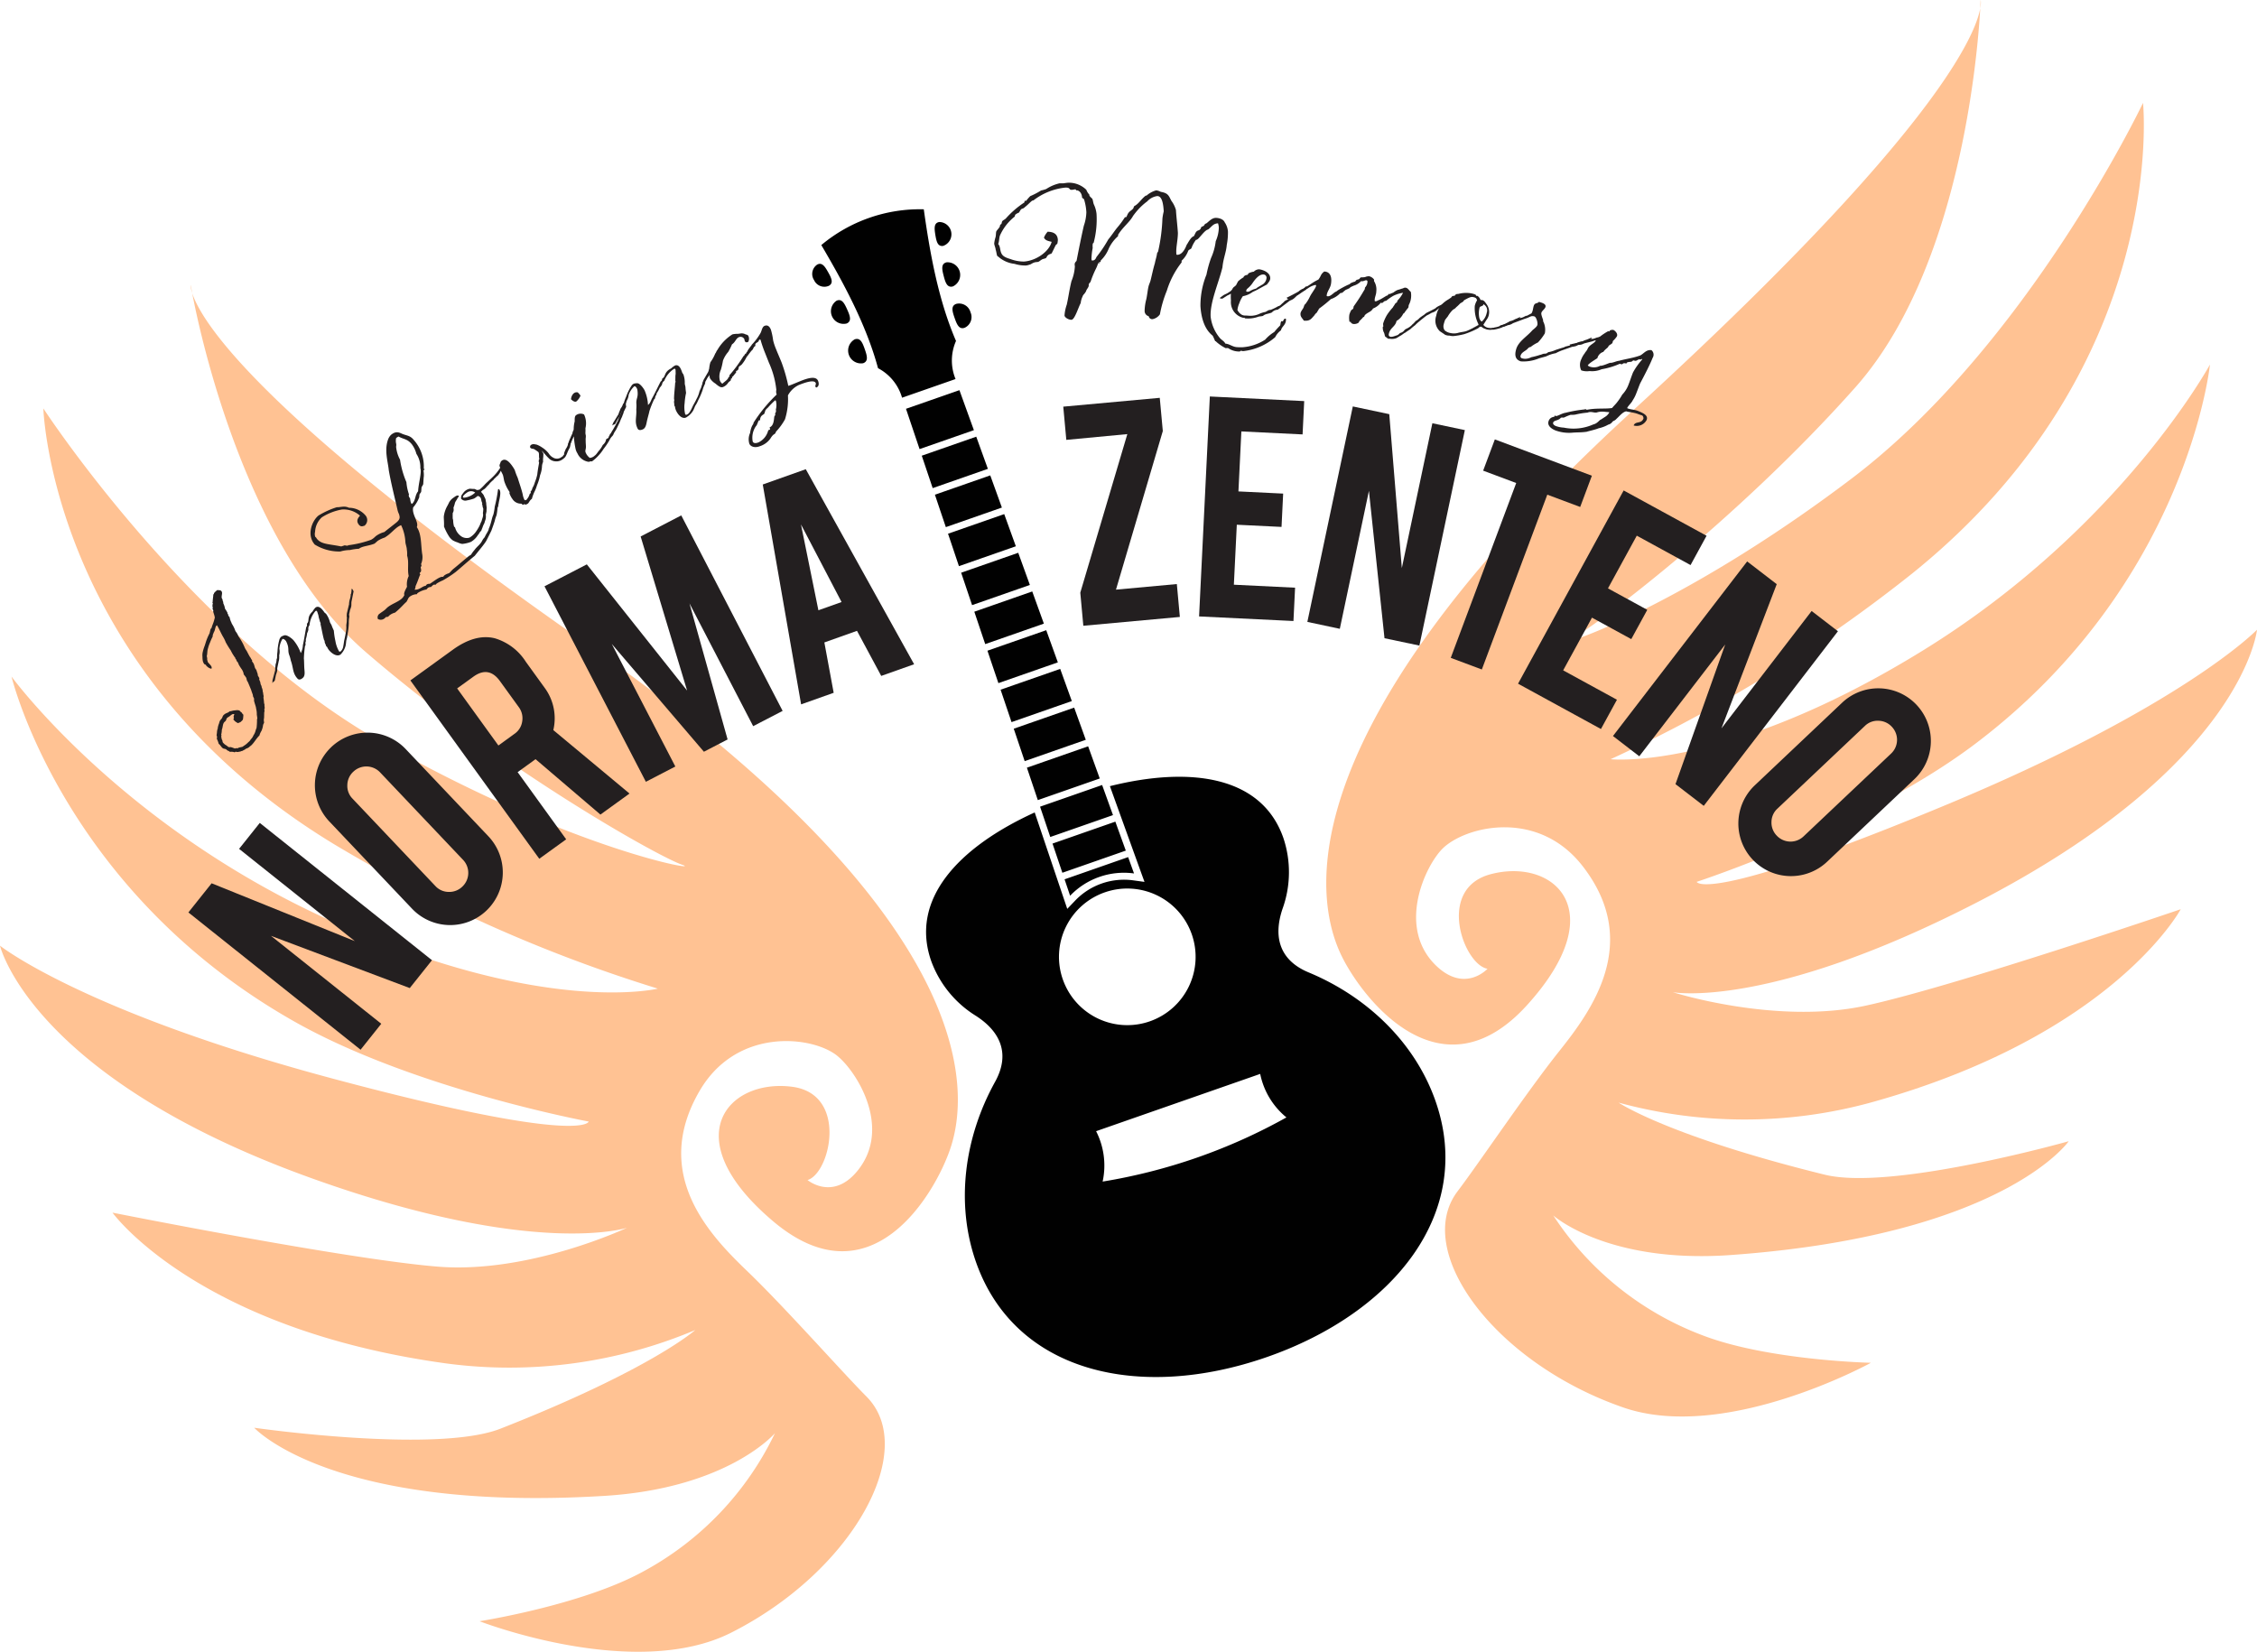 <svg id="Layer_1" data-name="Layer 1" xmlns="http://www.w3.org/2000/svg" viewBox="0 0 345.476 252.861">
  <defs>
    <style>
      .cls-1 {
        fill: #ffc293;
      }

      .cls-2 {
        fill: #231f20;
      }

      .cls-3 {
        fill: #010101;
      }
    </style>
  </defs>
  <title>Norma-Memory-orange</title>
  <path class="cls-1" d="M231.367,151.8c-3.615-.592-7.929-12.232.462-14.47,9.6-2.561,18.822,5.438,5.6,20.026s-25.176-.993-28.354-7.441-11.6-32.2,44.673-83.682S306.85,3.5,306.85,3.5s-1.172,39.031-19.186,59.305-40.2,36.907-43.635,38.6,16.1-4.223,43.06-24.637,44.618-57.515,44.618-57.515,4.153,40.2-35.254,71.974a225.116,225.116,0,0,1-46.244,28.494s17.791,1.926,47.984-16.756S341.955,59.3,341.955,59.3s-3.426,33.5-35.937,58.069c-16.779,12.682-42.631,21.125-42.631,21.125s1.169,3.588,37.817-11.631S349.153,99.9,349.153,99.9s-2.068,20.763-42.988,41.8c-31.966,16.433-46.445,13.683-46.445,13.683s15.777,5.04,29.5,2.07,48.261-14.772,48.261-14.772S327.095,162.05,289.9,172.314a73.189,73.189,0,0,1-38.466-.026s7.493,5.1,31.549,11.032c10.269,2.533,37.353-5.122,37.353-5.122s-9.983,14.416-51.7,17.419c-18.965,1.365-27.2-6.056-27.2-6.056a47.185,47.185,0,0,0,22.8,18.331c10.042,3.873,25.818,4.223,25.818,4.223s-22.267,12.274-37.934,6.832c-19.773-6.868-32.238-23.985-25.331-33.087,3.255-4.29,10.559-15.175,15.545-21.431s12.662-16.686,3.587-28.354c-6.787-8.726-17.705-6.164-21.312-2.786-2.671,2.5-7.3,12.146-1.054,18.085C227.949,155.543,231.367,151.8,231.367,151.8Z" transform="translate(-3.677 -3.5)"/>
  <path class="cls-1" d="M127.288,184.143c3.5-1.064,6.243-13.173-2.37-14.282-9.859-1.27-17.938,7.877-2.9,20.591s24.824-4.311,27.122-11.122,7.246-33.453-55.339-77.045S32.871,47.119,32.871,47.119s6.319,38.534,26.855,56.25,44.722,31.272,48.353,32.5-16.512-2.059-45.938-18.731S10.313,66.021,10.313,66.021s1.2,40.4,44.455,66.684a225.116,225.116,0,0,0,49.6,22.134s-17.381,4.26-49.778-10.269-49.147-37.5-49.147-37.5,7.822,32.75,43.3,52.811C67.05,170.235,93.79,175.188,93.79,175.188s-.685,3.711-39.022-6.532S3.677,148.268,3.677,148.268s4.794,20.308,48.134,35.753c33.858,12.065,47.846,7.425,47.846,7.425s-14.973,7.081-28.972,5.951-49.79-8.265-49.79-8.265,12.86,17.822,51.081,23.082A73.189,73.189,0,0,0,110.1,207.1s-6.754,6.043-29.814,15.1c-9.844,3.868-37.7-.141-37.7-.141s11.8,12.971,53.552,10.434c18.979-1.153,26.158-9.6,26.158-9.6a47.185,47.185,0,0,1-20.182,21.184c-9.442,5.166-25.034,7.6-25.034,7.6s23.694,9.224,38.5,1.76c18.692-9.421,28.786-28.035,20.737-36.144-3.794-3.822-12.472-13.646-18.241-19.189s-14.756-14.867-7.3-27.631c5.574-9.546,16.735-8.449,20.757-5.578,2.978,2.126,8.846,11.074,3.434,17.787C131.17,187.4,127.288,184.143,127.288,184.143Z" transform="translate(-3.677 -3.5)"/>
  <g>
    <g>
      <path class="cls-2" d="M80.167,75.9s-.312.486-.406.481c-.183.169-.428.449-.434.408-.234.364-.261.222-.427.449a1.945,1.945,0,0,0-.381.418,4.955,4.955,0,0,0-.48.508c-.438.434-.288.149-.731.609.17.251.249.266.425.559.091.3.309.523.29.833a1.81,1.81,0,0,1,.088.6c.039.158.029.278.061.462a4.453,4.453,0,0,0-.022.541c-.036.184-.076.394-.112.51a2.233,2.233,0,0,1-.016.652c-.056.221-.113.305-.19.631a4.456,4.456,0,0,0-.258.565c-.02.1-.155.38-.2.547-.1.185-.2.206-.307.391a1.345,1.345,0,0,1-.244.348,3.01,3.01,0,0,1-1.059,1.038,4.782,4.782,0,0,1-1.343.314,2.682,2.682,0,0,1-.7-.231,3.533,3.533,0,0,1-.744-.32,2.325,2.325,0,0,1-.62-.679,8.973,8.973,0,0,1-.719-1.434c.037-.688-.063-1.376-.017-1.612a4.341,4.341,0,0,1,.531-1.549c.083-.148.191-.359.264-.522a2.153,2.153,0,0,1,.719-.762c.188-.127.454-.375.722-.283.154.125-.108.279-.165.431-.083.216-.353.492-.394.77a4.753,4.753,0,0,1-.174.553c-.089.175,0,0-.02.242a.91.91,0,0,1-.126.657c-.01.121-.012.556-.006.667-.009.325.048.173.072.545a3.614,3.614,0,0,0,.143.887c.022.1.068-.069.159.166a2.381,2.381,0,0,0,.839,1.239,1.478,1.478,0,0,0,1.352.273A3.059,3.059,0,0,0,76.6,84.786a6.1,6.1,0,0,0,.555-.971,3.772,3.772,0,0,1,.243-.553,4.894,4.894,0,0,1,.159-.542,1.522,1.522,0,0,0,.065-.478c0-.094-.054-.215-.008-.315,0,0,.034-.321.039-.484s-.1-.251-.114-.472c.01-.121-.128-.325-.034-.457-.288-.491-.012-.861-.675-1.1-.231.133-.34.275-.612.414a9.015,9.015,0,0,1-1.191.3.811.811,0,0,1-.774-.3c-.009-.52.106-.553.366-.912a1.618,1.618,0,0,1,.946-.6c.152-.012.537.049.636.027.236-.023.443.248.652.153.225-.107.012.151.439-.229s.6-.635.913-.915c.213-.191.663-.61.965-.906a7.346,7.346,0,0,0,1.077-1.348c-.218-.424-.066-.435.083-.925.584-.693,1.266-.057,1.8.727a3.824,3.824,0,0,1,.351.586,9.3,9.3,0,0,0,.435,1.148c.242.8.607,1.808.775,2.563a2.715,2.715,0,0,0,.285.859c.21.04.289-.012.408-.208a1.982,1.982,0,0,0,.373-.733.405.405,0,0,0,.177-.212.33.33,0,0,1-.038-.158,1.049,1.049,0,0,0,.234-.364,1.569,1.569,0,0,1,.052-.195,3.276,3.276,0,0,0,.371-.87,6.9,6.9,0,0,0,.364-1.185c.065-.614.165-1.141.281-1.814a.378.378,0,0,1-.029-.346c-.053-.079-.006-.111.072-.163-.124-.488.015-.857-.155-1.107a6.13,6.13,0,0,0-.712-.478c-.227-.03-.615-.064-.555-.379.009-.19.244-.348.517-.35.137,0-.037-.021.478.064a3.7,3.7,0,0,1,.855.451,3.877,3.877,0,0,1,.988.886,1.807,1.807,0,0,0,.93.765,1.185,1.185,0,0,0,.83-.058,5.045,5.045,0,0,0,.454-.309c-.016-.126.068,0,.322-.538A7.848,7.848,0,0,1,90.546,72c.109-.143.07-.437.122-.563a2.878,2.878,0,0,1,.2-.548,1.954,1.954,0,0,0,.279-.738c.106.021.267-.752.267-.752.016-.08.221.056.208.476,0,0-.093.2-.217.49-.114.237-.206.573-.33.864-.067.2-.1.567-.178.784a7.784,7.784,0,0,0-.357.723,3.911,3.911,0,0,1-.326.7,1.9,1.9,0,0,1-.412.371,1.581,1.581,0,0,1-1.138.312,1.531,1.531,0,0,1-1.044-.528c-.338-.3-.948-1.1-1.021-1.069.35.517.239.318.238.891a3.819,3.819,0,0,0-.031.8,1.9,1.9,0,0,0-.173.758,4.214,4.214,0,0,1-.285,1.268,7.535,7.535,0,0,1-.477,1.559,6.075,6.075,0,0,1-.423,1.064,6.566,6.566,0,0,0-.355,1c-.424.286-.432.681-.724.788-.22.149-.262.086-.467.02-.063.042-.083.148-.126.085-.079.054-.153-.057-.311-.155a1.547,1.547,0,0,1-1.361-.726,2.9,2.9,0,0,1-.384-.7.36.36,0,0,1-.029-.346,6.248,6.248,0,0,1-.843-1.717l-.109-.566-.06-.257c-.054-.215-.336-.665-.337-.733Zm-3.756,3a1.045,1.045,0,0,0-1.193-.039c-.816.552-.823.878-.43.818A2.89,2.89,0,0,0,76.412,78.9Z" transform="translate(-3.677 -3.5)"/>
      <path class="cls-2" d="M90.468,72.562a1.954,1.954,0,0,1-.35.53l-.111-.155.079-.242.192-.461a2.285,2.285,0,0,0,.368-.8.713.713,0,0,1,.088-.225l.143-.433.46-.944a5.489,5.489,0,0,0,.156-.637,4.643,4.643,0,0,1,.149-1.179c0-.484,0-.763.181-.935a1.176,1.176,0,0,1,1.255-.135,3.17,3.17,0,0,1,.213,2.107,7.42,7.42,0,0,1-.006.747,2.733,2.733,0,0,0,.065.377,2.474,2.474,0,0,1-.03.477l.01.584.038.634c-.021.645-.244.6.1,1.189a2.1,2.1,0,0,0,.482.531,1.205,1.205,0,0,0,.775-.36c.23-.133.5-.615.682-.788a4.418,4.418,0,0,0,.543-.838,1.415,1.415,0,0,0,.475-.691c-.02-.338.436-.229.425-.551.334-.521.02-.23.3-.5l.23-.4a2.122,2.122,0,0,0,.17-.274l.337-.589c.084-.158.242-.49.335-.631l.211-.581a1.215,1.215,0,0,1,.114-.219c.113-.218.112-.372.206-.512l.143-.433.49-1.005.014-.052c.023-.035.054.057.054.057l.069.572s-.138.254-.272.551c-.14.212-.111.413-.272.7a1.922,1.922,0,0,1-.138.365c-.145.28-.237.574-.364.845l-.407.847c-.121.244-.341.546-.431.73-.187.545-.32.316-.743,1.173l-.146.237a9.618,9.618,0,0,1-.672.957,6.518,6.518,0,0,1-.865,1.113,6.2,6.2,0,0,1-.942.829c-.184-.09-.385.091-.566.042a2.216,2.216,0,0,1-1.638-1.283,2.193,2.193,0,0,1-.312-.8,12.688,12.688,0,0,1-.236-1.81l-.144.281c.009.016-.061.122-.091.183l-.155.374a2.665,2.665,0,0,1-.2.4,2.249,2.249,0,0,1-.171.383c-.1.166-.176.451-.18.409S90.468,72.562,90.468,72.562Zm1.406-7.591c-.241.074-.461-.04-.793-.351.03-.476.36-1.192,1.03-1.054a2.293,2.293,0,0,1,.42.5A2.215,2.215,0,0,1,91.874,64.972Z" transform="translate(-3.677 -3.5)"/>
      <path class="cls-2" d="M111.277,61.912a1.365,1.365,0,0,1,.111-.288l.705-1.218a.884.884,0,0,1,.059-.178,2.9,2.9,0,0,1,.272-.516,2.325,2.325,0,0,0,.348-.7c.1.034.357-.727.357-.727-.009-.017.034-.017.068.009l.008-.026.026.094a.674.674,0,0,1,.05.229l.042.127-.765,1.438c-.093.2-.154.5-.238.669-.162.313-.323.414-.442.685l-.212.381-.009.025c-.077.187.017.119-.094.407a4.267,4.267,0,0,0-.34.888,11.55,11.55,0,0,1-.688,1.591,4.436,4.436,0,0,1-.425.8c-.068.119-.213.55-.366.8a2.88,2.88,0,0,1-.9.912c-.432.364-1.144.126-1.658-.908a2,2,0,0,1-.185-.627c-.025-.093-.085-.127-.11-.22a1.614,1.614,0,0,1,0-.212,1.692,1.692,0,0,1-.041-.381,1.07,1.07,0,0,1,.042-.212c0-.084-.042-.127-.042-.211.01-.745.122-1.583.174-2.413.009-.068.051-.111.059-.178s-.042-.17-.033-.237l.009-.533c-.008-.229.06-.432.035-.652l-.007-.356c-.017-.077,0-.212-.161-.238l-.153.076a3.957,3.957,0,0,0-1.4,1.733c-.043.127-.288.144-.357.6a1.592,1.592,0,0,1-.348.491,4.206,4.206,0,0,1-.441.812c-.051.067-.1.474-.153.372-.187.347-.069.5-.272.6a16.474,16.474,0,0,0-.723,1.819c.016.034-.214.847-.332,1.329-.129.508-.163,1.2-.638,1.439-.338.168-.685.193-.829-.095-.524-1.051-.125-1.736-.207-2.964a5.007,5.007,0,0,0,.019-.771c-.084-.931.322-.965.155-2.15-.05-.355-.346-.695-.5-.576a3.23,3.23,0,0,0-.84,1.285,2.126,2.126,0,0,1-.281.88l-.051.111-.017.135a.232.232,0,0,1-.034.06,1.763,1.763,0,0,1-.255.592l-.526.981a2.3,2.3,0,0,1-.136.406,5.885,5.885,0,0,1-.339.507l-.417.778-.051.025c.009.017-.026.034-.026.034a.735.735,0,0,1-.144.051l-.289.144a.776.776,0,0,0,.127-.212c.009-.11.043-.17.349-.66l.408-.668.118-.186a3.946,3.946,0,0,1,.2-.542c.1-.22.069-.246.171-.381a2.373,2.373,0,0,0,.348-.7c.025.008.067-.034.11-.119a6.1,6.1,0,0,1,.332-.905,8.217,8.217,0,0,1,.739-1.573c.076-.059.093-.279.449-.457a1.693,1.693,0,0,1,.517-.067c.39-.024.939.7,1.142,1.1a6.46,6.46,0,0,1,.513,2.219c.373-.27.459-.736.654-1.066.467-.846.8-1.582,1.283-2.521.22-.11.2-.313.255-.466.559-.279.2-.965,1.348-1.538a3.27,3.27,0,0,1,.551-.423c.373-.186.694.035.906.459a4.276,4.276,0,0,1,.253.635c.026.051.118.153.178.272a3.761,3.761,0,0,1,.2,1.38c.009.144.1.415.109.559.017.373.058.584.091.864a10.926,10.926,0,0,0-.222,1.592,4.542,4.542,0,0,0,.082,1.65c.059.161.22.1.287.068.289-.143.374-.313.569-.642.094-.153.229-.474.323-.669s.45-.795.543-1.032a4.221,4.221,0,0,0,.459-1.16c.017-.093.272-.6.289-.693.051-.237.145-.39.171-.55a.061.061,0,0,1,0-.043A.565.565,0,0,1,111.277,61.912Z" transform="translate(-3.677 -3.5)"/>
      <path class="cls-2" d="M117.672,55.678c-.034-.088-.033-.19-.069-.278a.64.64,0,0,0-.807-.292c-.475.188-.562.791-1.072,1.1a9.127,9.127,0,0,1-.579,1.163,4.2,4.2,0,0,0-.807,1.356,11.544,11.544,0,0,1-.315,1.365,2.514,2.514,0,0,0-.155,1.668,1.151,1.151,0,0,0,.374.483c.324-.311.934-.673.939-1.021.186.007.169-.189.124-.253a20.8,20.8,0,0,0,2.171-2.952c.177-.069.163-.309.34-.378.141-.056.117-.27.17-.291.035-.013.091.025.091.025-.083-.211.732-1.082.666-1.1a8.829,8.829,0,0,0,1.347-1.792c.2-.364.237-.948.624-1.1.492-.194.786.138.967.595a10,10,0,0,1,.341,1.636,8.6,8.6,0,0,0,.451,1.347c.263.669.576,1.36.847,2.045a25.068,25.068,0,0,1,1.02,3.564,5.657,5.657,0,0,0,.535-.191c.457-.181.926-.386,1.4-.574.88-.347,2.291-.843,2.624,0,.16.4.154.855-.268,1.021a.26.26,0,0,1-.134-.131c-.069-.176.118-.372.049-.548-.243-.616-1.834-.008-2.591.29a3.679,3.679,0,0,0-1.669,1.594,10.35,10.35,0,0,1-.449,3.656,9.121,9.121,0,0,1-1.372,1.884c-.207.61-.282.11-.887,1.1a3.156,3.156,0,0,1-1.568,1.128c-.881.348-1.487,0-1.632-.373a2.311,2.311,0,0,1,.109-1.629c.2-1.3.6-1.357.52-1.568a23.067,23.067,0,0,1,3.559-4.333,1.21,1.21,0,0,1-.057-.71,13.334,13.334,0,0,0-1.13-4.151l-.569-1.443a19.143,19.143,0,0,1-.718-2.076.136.136,0,0,0-.133-.029c-.088.035-.152.182-.177.274-.18.214-.626.267-.459.69-.335.132-.364.571-.505.626-.346.36-.538.7-.859,1.071a5.341,5.341,0,0,1-.718,1.118c-.107.143-.3.22-.459.385-.071.232-.051.488-.3.585-.282.111-.033.278-.174.333-.409.508-.442.581-.583.637a.294.294,0,0,1-.029.235s-.049-.022-.067-.014c-.088.034-.067.189-.1.305-.1.118-.237.174-.388.356a1.65,1.65,0,0,1-.78.653c-.317.125-.6-.028-1.185-.529a2.519,2.519,0,0,1-.829-.812,4.666,4.666,0,0,1,.072-2.449,6,6,0,0,0,.736-1.328c.159-.164.161-.368.32-.532a6.926,6.926,0,0,1,2.21-2.338.287.287,0,0,1,.117-.066,2.718,2.718,0,0,1,.762-.077c.5-.033.573-.145,1.054-.008.315.181.519.079.645.4a1,1,0,0,1-.057.836C118.044,55.9,117.8,55.994,117.672,55.678Zm3.562,10.208c-.543.479-.354.445-.577.961-.222.209-.609.261-.647.987-.052.021-.137.013-.172.028-.088.034-.3.789-.423.837a3.1,3.1,0,0,0-.523,2.383c.139.352.589.256.888.137a2.779,2.779,0,0,0,1.473-1.781c.1-.264.439.029.224-.516.669-.263.652-1.233.721-1.627.061-.308.232-.132.139-.318-.09-.229.23-.4.091-.749a2.671,2.671,0,0,0,.024-1.331c-.028-.071-.063-.159-.172-.075A11.706,11.706,0,0,0,121.234,65.886Z" transform="translate(-3.677 -3.5)"/>
      <path class="cls-2" d="M191.515,48.406c.192-.108.366-.235.54-.343.058-.055.079-.112.136-.148a.019.019,0,0,0,.02-.018c.136-.148.1-.244.315-.445a2.913,2.913,0,0,0,.369-.311c0-.038.28-.541.281-.56a4.317,4.317,0,0,1,.831-.619c.124-.375.617-.361.656-.417.077-.073.082-.225.158-.222a2.592,2.592,0,0,1,.782-.242,1.163,1.163,0,0,1,.767-.356c.359.01,1.768.372,1.739,1.394-.011.4-.342.69-.5.931-1.306.681-1.346.775-2.171,1.13a3.536,3.536,0,0,1-1.513.657,4.072,4.072,0,0,0-.542,1.063,3.648,3.648,0,0,0-.295,1.052,1.715,1.715,0,0,0,.679.738,1.207,1.207,0,0,0,.6.112c.209.006.416.031.6.037a3.256,3.256,0,0,0,1.638-.369,4.749,4.749,0,0,1,.782-.224c.077-.035.4-.234.5-.269.114-.035.247-.031.342-.066a7.4,7.4,0,0,0,1.094-.536.723.723,0,0,0,.4-.215c.058-.037.156-.166.214-.2.252-.2.449-.479.581-.475.462-.27.829-.507,1.156-.723l.156-.147a5.34,5.34,0,0,1,.483-.346c.421-.158.484-.364.637-.455.054.1.639-.474.639-.474.02-.018.056.021.055.078.018,0,.038-.018.057-.037l-.108.452-1.446.961a3.138,3.138,0,0,1-.447.422c-.272.219-.461.214-.712.4l-.522.4c-.445.328-.581.456-1.237.91V50.9l-.058.017a1.225,1.225,0,0,0-.806.412c-.422.215-1.027.2-1.359.529-.247.069-.456.062-.684.113a4.5,4.5,0,0,1-2.089.261l-.073-.1a.628.628,0,0,1-.19.014,2.455,2.455,0,0,1-1.873-2.628,7.179,7.179,0,0,1-.007-1.059c-.038.018-.058.036-.077.035a1.813,1.813,0,0,1-.423.215l-.77.489a.545.545,0,0,1-.321-.01l-.131-.06c.252-.2.58-.438.638-.474C191.207,48.548,191.342,48.5,191.515,48.406Zm3.129-.251c.246.007.3-.085.612-.228.423-.233.667-.17.862-.391.078-.073.539-.307.617-.38a1.321,1.321,0,0,0,.809-1.149.481.481,0,0,0-.5-.487c-.737-.022-1.41.962-1.705,1.408-.629.833-.891.712-.9,1.147C194.436,48.168,194.568,48.154,194.644,48.155Z" transform="translate(-3.677 -3.5)"/>
      <path class="cls-2" d="M200.579,49.1c.8-.392,1.307-.662,1.852-.965l.127-.119a2.834,2.834,0,0,1,.506-.29l.119-.045.343-.191c.084-.068.129-.139.208-.168,0,.018.017.021.038,0l.142-.08.428-.278.084-.067h.018a6.761,6.761,0,0,1,1.034-.595c.485-.634.289-.75.891-1.238.949.025,1.221.872,1.031,1.954-.128.672-.656,1.168-.646,1.8.456.182.871-.326,1.3-.624a.884.884,0,0,0,.366-.227,14.808,14.808,0,0,1,1.615-.876.676.676,0,0,0,.367-.228,3.226,3.226,0,0,1,.713-.267.931.931,0,0,1,.237-.261,2.593,2.593,0,0,0,.353-.1c.081-.049.154-.194.237-.261.213-.034.476-.007.692-.06a1.35,1.35,0,0,1,.64-.122,1.334,1.334,0,0,1,.711.474c.049.081-.022.207.027.289a2.394,2.394,0,0,1,.333,1.538c0,.552-.316,1.014-.235,1.5.256.1.43-.106.706-.192.36-.171.729-.418,1.114-.644.057.007.113.013.121-.063.075.008.172-.191.229-.185.006-.057.15.015.15.015.127-.119.418-.165.582-.281a2.747,2.747,0,0,1,.59-.356,6.037,6.037,0,0,0,.648-.2c.272-.048.342-.173.549-.152.414.044.51.4.828.64a3.017,3.017,0,0,1-.285,1.968c-.07.125-.036.338-.106.465a9.671,9.671,0,0,0-.641.845.253.253,0,0,0-.144.1,2.134,2.134,0,0,1-.253.411,2.427,2.427,0,0,1-.755.662c-.174.934-1.08,1.047-1.2,2.138.112.563.876.168,1.248.074.336-.117.3-.273.593-.394a.864.864,0,0,0,.342-.173c.162-.1.245-.336.522-.44a3.4,3.4,0,0,0,.506-.289,2.206,2.206,0,0,0,.442-.41c.288-.2.413-.489.632-.58a1.98,1.98,0,0,0,.439-.372,6.607,6.607,0,0,1,.577-.415.5.5,0,0,0,.143-.1c.023-.036.062-.05.1-.085.124-.1.231-.2.268-.2.543-.267.944-.471,1.328-.678l.148-.136a2.891,2.891,0,0,1,.506-.29,2.321,2.321,0,0,0,.67-.4c.068.083.692-.422.692-.422.044-.053.133.185-.148.5v.019l-1.376.768c-.166.135-.377.322-.52.421-.3.177-.494.176-.74.341a4.664,4.664,0,0,1-.543.285l-.269.2c-.209.168-.643.5-.853.69a6.954,6.954,0,0,0-.674.614,7.625,7.625,0,0,0-.73.608c-.165.117-.592.376-.739.512-.216.054-.537.4-.815.5-.083.068-.427.259-.51.327a1.966,1.966,0,0,1-1.078.115c-.4.033-.293-.107-.672-.3-.131-.2-.1-.486-.28-.771a1.721,1.721,0,0,1-.108-.773c0,.019.079-.03.083-.067a1.433,1.433,0,0,1-.032-.422,5.976,5.976,0,0,1,.62-1.362,8.569,8.569,0,0,1,.857-1.089c.1-.2.268-.371.346-.572a3.341,3.341,0,0,0,.294-.254c.081-.048.021-.208.1-.256a4.734,4.734,0,0,0,.828-1.168,4.985,4.985,0,0,0-1.5.47,7.7,7.7,0,0,0-1.047.726c-.006.056-.213.034-.275.085-.242.127-.328.4-.576.225a2.721,2.721,0,0,1-1.2.9c-.284.522-.762.548-1.206.976-.084.067-.1.218-.187.322,0,0-.131-.014-.139.062-.154.193-.3.311-.472.5-.138.042-.078.2-.224.319-.229.185-.872.326-1.106.016-.075-.008-.061-.14-.061-.14l-.207-.022a3.291,3.291,0,0,1-.019-1.086,2.924,2.924,0,0,1,.28-.674c.089-.124.221-.11.294-.254.087-.105.028-.264.117-.388A28.084,28.084,0,0,0,212.5,47.9c.081-.048.1-.274.117-.388a1.3,1.3,0,0,0,.373-1.007c-.236-.292-.568.15-.974.03a2.5,2.5,0,0,1-1.179.713c-.064.07-.216.054-.283.16-.132-.014-.223.129-.306.2a5.214,5.214,0,0,1-.58.263,5.656,5.656,0,0,0-.522.439c-.138.042-.288.027-.352.1a3.534,3.534,0,0,1-1.406.879,22.224,22.224,0,0,1-1.81,1.465c-.078.2-.253.411-.329.594a1.424,1.424,0,0,0-.388.435c-.472.5-.648.9-1.608.8-.177-.3-.494-.547-.509-.948-.039-.346.2-.607.427-.983.1-.218.111-.33.208-.53,0,0,.14-.061.148-.136a5.616,5.616,0,0,0,.669-1.109,5.681,5.681,0,0,1,.346-.573l.41-.641c.164-.288.265-.524.077-.544a2.954,2.954,0,0,0-1.181.541l-.929.511c-.165.116-.379.341-.542.438-.3.177-.494.176-.739.341a6.723,6.723,0,0,1-.684.346s-.337-.054-.25-.16Z" transform="translate(-3.677 -3.5)"/>
      <path class="cls-2" d="M233.392,53.7a6.911,6.911,0,0,1-1.076.267,3.324,3.324,0,0,0-.527.03,3.007,3.007,0,0,1-.508-.063c-.241-.049-.089-.037-.4-.138a1.214,1.214,0,0,1-.411-.255c-.341-.126-.424.185-.609.244a12.9,12.9,0,0,1-2.044.864,10.92,10.92,0,0,1-1.7.3,2.2,2.2,0,0,1-.564-.075,1.493,1.493,0,0,1-.705-.141c-.082-.075-.56-.382-.764-.52a2.236,2.236,0,0,1-.567-2.371,3.459,3.459,0,0,1,1.014-1.882,3.929,3.929,0,0,1,.816-.608l.356-.237c.148-.067.181-.234.311-.3a1.231,1.231,0,0,0,.342-.067c.082-.022.115-.189.171-.178.133-.09.3-.056.422-.089a4.613,4.613,0,0,1,1.963-.07,3.52,3.52,0,0,1,.6.178c.074.014.1.193.152.2s.178-.022.223.045a1.233,1.233,0,0,1,.419.6c.516-.07.686.331.917.628a2.024,2.024,0,0,1,.352,1.614,1.772,1.772,0,0,1-.345.761c-.167.256-.312.5-.5.787a1.2,1.2,0,0,0,.927.474c.319.045.171.016.546-.025l.155-.008c.071-.062.278-.04.753-.2a5.743,5.743,0,0,1,.695-.286,4.71,4.71,0,0,0,.619-.3c.23-.089.267-.178.431-.223a2.133,2.133,0,0,0,.735-.3c0,.018.189-.078.208-.074l.531-.241c.044-.03.111.215-.212.479,0,0-.186.059-.349.1l-1.444.656a1.051,1.051,0,0,1-.278.137l-.23.089Zm-3.4-.546a5.475,5.475,0,0,1-.574-2.816,2.664,2.664,0,0,1,.345-.857c-.078-.285-.112-.408-.612-.508-.353-.07-.72.126-1.4.512-.048.241-.457.352-.6.5a5.536,5.536,0,0,1-.572.542c-.282.349-.349.2-.7.593a4.985,4.985,0,0,0-.616.861c-.018,0-.385.482-.385.482a5.5,5.5,0,0,0-.235.783,1.088,1.088,0,0,0,.164.823,1.834,1.834,0,0,0,.92.416,2.356,2.356,0,0,0,1.124-.026c.471-.137.9-.148,1.291-.281a7.673,7.673,0,0,0,.787-.363c.119-.015.375-.234.449-.219.1-.115.3-.134.308-.189C229.912,53.255,229.949,53.359,229.99,53.155Zm1.265-1.792a1.057,1.057,0,0,0-.53-1.3c.051.319-.461.275-.56.486a3.392,3.392,0,0,0-.053,1.61c.041.182.2.524.389.561A2.488,2.488,0,0,0,231.255,51.363Z" transform="translate(-3.677 -3.5)"/>
      <path class="cls-2" d="M234.072,53.148a7.02,7.02,0,0,1,.659-.247,4.636,4.636,0,0,0,.645-.27c.223-.094.249-.186.415-.218a2.345,2.345,0,0,0,.729-.286c.053.094.752-.3.752-.3.005-.018.036.01.044.052l.783-.409a1.488,1.488,0,0,0,.167-.385c.066-.237.1-.484.153-.683.179-.638.534-.361.823-.692.492.139,1.128.318,1,.773-.092.328-.535.577-.627.9-.1.345.421,1.3.238,1.245a2.834,2.834,0,0,1,.289,1.908,7.82,7.82,0,0,1-1.059,1.392,5.311,5.311,0,0,0-1.094.675c-.2.081-.164-.047-.552.355-.251.264-.881.479-1.006.994a.3.3,0,0,0,.168.382,1.658,1.658,0,0,0,.889.053,2.56,2.56,0,0,0,.589-.208,11.067,11.067,0,0,0,1.36-.364c.161-.013.329-.123.495-.155.149-.037.294,0,.387-.048.161-.014.256-.144.35-.2a4.564,4.564,0,0,0,1.139-.347c.325-.106.867-.287,1.316-.416.1-.089.163-.092.713-.232l.449-.129.625-.2a1.083,1.083,0,0,1,.256-.143,2.631,2.631,0,0,1,.56-.177l.161-.013.377-.15.2-.1a.019.019,0,0,0,.013.023l.827-.357a.649.649,0,0,1-.173.4l-.27.121s-.088.034-.347.118l-1.071.386c-.2.082-.42.235-.574.291a3.9,3.9,0,0,1-.539.1l-.065.021-1.4.492a6.985,6.985,0,0,0-1.055.469,5.25,5.25,0,0,0-1.473.488l-1.064.291a6.185,6.185,0,0,1-2.786.473c-1.11-.313-.878-1.348-.734-1.858.338-1.2,1.615-1.9,2.49-2.913.357-.293.686-.554.757-.808.093-.328-.165-1.225-.457-1.307-.564-.159-.693.158-1.456.356l-1.823.685a1.509,1.509,0,0,1-.3.17,1.568,1.568,0,0,1-.407.121l-.018-.005-.571.213-.462.106a.494.494,0,0,1-.279-.2A6.491,6.491,0,0,1,234.072,53.148Z" transform="translate(-3.677 -3.5)"/>
      <path class="cls-2" d="M243.907,56.238s.151-.021.261-.038a.749.749,0,0,1,.207-.06c.358-.08.91-.185,1.517-.328l.186-.109a2.884,2.884,0,0,1,.566-.14,2.351,2.351,0,0,0,.756-.207c.042.1.78-.216.78-.216.007-.018.017.007.028.031l.387-.151a9.207,9.207,0,0,1,1.248-.824l.017.007c.071.028.183.053.218-.034.007-.018,0-.06.011-.077a.932.932,0,0,1,.544-.087c.193.077.73.517.547.974a3.476,3.476,0,0,1-.612.712c-.028.071-.035.19-.063.26-.113.281-.528.3-.661.632-.07.175-.472.361-.742.782a1.347,1.347,0,0,0-.914.959c-.45.308-1.35.824-1.47,1.122a.891.891,0,0,0,.277.172,1.986,1.986,0,0,0,1.571-.1l-.011-.024c.53.049,1.511-.515,1.669-.452.39-.007.911-.288,1.265-.308.921-.262,2.1-.419,3.053-.752.626-.136,1.02-1.017,1.923-.88a.9.9,0,0,1,.181,1.174c-.458,1.141-1.169,2.507-1.925,3.935-.2.492-.37.973-.553,1.429a5.438,5.438,0,0,1-.591,1.17c-.141.351-.689.8-.829,1.154.011.024.045.039.08.053.51.2,1.033.17,1.594.4.808.324,1.584.677,1.3,1.379a1.7,1.7,0,0,1-1.985.834c.289-.72,1.156-.189,1.5-1.05.007-.017.018-.4-.245-.505a6.038,6.038,0,0,1-.611-.205c-.579-.232-1.509-.3-1.773-.405-.544.087-1.027.73-1.5,1.15-.309.365-.481.235-.685.54a1.06,1.06,0,0,1-.566.344,5.153,5.153,0,0,1-1.49.565c-.542.231-1.652.458-1.824.532-.967.122-1.149.069-2.069.128a6.039,6.039,0,0,1-2.7-.33c-.439-.176-1.362-.668-1.038-1.477a.919.919,0,0,1,.682-.582.326.326,0,0,1,.193-.025.143.143,0,0,1,0-.1c.035-.088.059-.1.1-.085s.045.039.063.046c.263.106.935-.4,1.539-.483a20.372,20.372,0,0,1,2.853-.506.789.789,0,0,1,.261-.038.532.532,0,0,1,.126.091c1.444-.3,2.878-.109,3.882-.277.246-.309.562-.59.791-.906a8.585,8.585,0,0,0,.764-1.14,4.473,4.473,0,0,0,.933-1.461c.246-.614.454-1.285.715-1.934a10.544,10.544,0,0,1,1.407-1.983c0-.043-.014-.067-.032-.074-.07-.028-.179.09-.179.09-.474-.19-.559.326-1.015.143-.175-.07-.32.136-.418.179-.386.049-.667.038-.731.2a.068.068,0,0,1,0,.042c-.172.074-.428-.151-.668.14a.688.688,0,0,1-.379-.071,11.522,11.522,0,0,1-2.783.84,3.641,3.641,0,0,1-1.844.279,2.677,2.677,0,0,1-1.282-.107,1.94,1.94,0,0,1,.019-1.724,3.738,3.738,0,0,1,.528-.909c.071-.176.3-.348.422-.646.261-.65,1.076-.852,1.245-1.273a.041.041,0,0,0-.021-.049.2.2,0,0,1-.084.007c-.106.06-.355.123-.454.165l-1.156.29c-.165.057-.327.155-.46.183-.34.087-.523.034-.8.125a6.7,6.7,0,0,1-.752.147s-.309-.144-.2-.221Zm5.437,11.088a1.737,1.737,0,0,0,.679-.726l-.649-.057a2.975,2.975,0,0,0-1.142.052c-.492.21-.917-.2-1.556.069a12.032,12.032,0,0,0-1.852.3,3.277,3.277,0,0,1-.727.035,7.167,7.167,0,0,0-.977.4c-.172.073-.393-.036-.538.069-.4.45-1.015.347-1.156.7-.119.3.27.5.428.559a4.136,4.136,0,0,0,1.191.233,7.447,7.447,0,0,0,4.542-.5c.576-.114.928-.687,1.128-.729Z" transform="translate(-3.677 -3.5)"/>
    </g>
    <path class="cls-2" d="M43.387,116.09c-.452.432-.756,1.01-1.154,1.414a1.287,1.287,0,0,1-.293.242.988.988,0,0,1-.266.216,1.819,1.819,0,0,1-.334.15c-.066.015-.08.081-.173.122-.119.068-.267.136-.453.244a.112.112,0,0,0-.134.028,2.6,2.6,0,0,1-.615.112,1.43,1.43,0,0,1-.187-.053c-.067.014-.133.081-.2.1-.027,0-.067-.04-.094-.04a1.019,1.019,0,0,0-.281-.039c-.134-.025-.281.016-.361-.01-.041-.013-.094-.093-.175-.119-.027-.027-.067-.013-.135-.053s-.148-.119-.269-.212c-.161-.08-.348-.052-.5-.17-.242-.186-.365-.493-.607-.651a4.146,4.146,0,0,0-.3-.8.62.62,0,0,0-.03-.509,4.229,4.229,0,0,0,.075-.67c.013-.04.039-.121.052-.16a.276.276,0,0,0-.027-.08c.013-.041.093-.068.092-.094s-.014-.121,0-.188a3.057,3.057,0,0,1,.2-.657,1.408,1.408,0,0,1,.117-.363c.08-.161.226-.256.344-.457.04-.067.039-.147.066-.174a.723.723,0,0,1,.265-.35c.253-.229.56-.219.826-.488.241,0,.494-.124.708-.126.241-.028.669-.112.871.087.082.16.242.186.31.305.082.214.175.146.2.306a3.818,3.818,0,0,1-.062.657c-.026.133-.225.282-.306.364-.133.134-.306.122-.412.23a1.6,1.6,0,0,1-.646-.45c-.243-.24.106-.242-.071-.495a.887.887,0,0,1,.132-.4c-.3-.185-.548.178-.881.381-.186.108-.24.109-.358.364a.7.7,0,0,1-.079.214c-.079.108-.212.189-.279.283-.212.3-.182.8-.327,1.087a3.606,3.606,0,0,1-.1.776c0,.054.041.094.054.16-.026.081-.079.135-.053.188-.013.04.068.119.068.173s-.013.094-.025.134c.162.16.136.347.191.507a1.751,1.751,0,0,0,.525.465c.148.093.255.2.323.239.175.092.241.025.389.037a5.927,5.927,0,0,1,.631.222c.133-.081.28-.042.454-.057.08-.028.08-.081.133-.082.214-.055.374-.083.588-.138.08-.08.147-.094.2-.148a3.413,3.413,0,0,0,.679-.554A1.668,1.668,0,0,0,42,116.8c.013-.013.013-.067.052-.107a1.616,1.616,0,0,0,.41-.606,1.96,1.96,0,0,0,.185-.323c.132-.242.157-.536.3-.818a10.939,10.939,0,0,0,.072-1.151.85.85,0,0,1,0-.188c.013-.041.066-.121.039-.174-.015-.174-.043-.362-.071-.522a3.4,3.4,0,0,0-.059-.722c-.028-.107-.056-.294-.084-.455-.082-.294-.205-.627-.288-1a.865.865,0,0,0,0-.322,2.537,2.537,0,0,0-.136-.267c-.014-.093-.042-.254-.056-.321-.068-.2-.164-.427-.233-.68-.163-.4-.341-.841-.531-1.268a.829.829,0,0,1-.164-.347,1.2,1.2,0,0,0-.082-.294,5.643,5.643,0,0,0-.366-.492c-.028-.08-.015-.174-.055-.241.026-.081-.054-.08-.041-.147a2.373,2.373,0,0,0-.19-.373,7.008,7.008,0,0,1-.433-.666c-.068-.119-.123-.306-.2-.44-.027-.053-.094-.093-.162-.187-.027-.053-.042-.173-.082-.24-.027-.027-.108-.079-.121-.119-.014-.014.039-.068,0-.107a4.073,4.073,0,0,1-.3-.427,5.662,5.662,0,0,1-.394-.706,14.86,14.86,0,0,1-.785-1.279,4.82,4.82,0,0,0-.435-.88c-.339-.6-.584-1.215-.909-1.72-.253.176-.237.537-.369.86-.026.107-.105.188-.118.254-.04.095-.079.215-.131.323a2.639,2.639,0,0,0-.037.308,6.647,6.647,0,0,0-.29.618c-.066.174-.145.362-.237.59a5.021,5.021,0,0,0-.183.591c-.144.416-.075.8-.191,1.192a1.39,1.39,0,0,1,.057.616c.107.026.055.16.083.24.2.36.781.69.57,1.067a1.164,1.164,0,0,1-.658-.357c-.053.054-.162-.213-.216-.266-.241,0-.351-.292-.433-.532a3.288,3.288,0,0,1-.058-.669,2.162,2.162,0,0,1,.035-.709,6.63,6.63,0,0,1,.3-.979c.065-.2.131-.4.2-.63a8.88,8.88,0,0,1,.552-1.289c.052-.215.1-.456.156-.644.054-.08.133-.134.146-.174a5.023,5.023,0,0,1,.157-.483,6.924,6.924,0,0,0,.236-.672c.026-.054.013-.067.026-.107,0-.08.079-.215.078-.322a3.264,3.264,0,0,0-.1-.441,1.115,1.115,0,0,1-.069-.228.938.938,0,0,1-.083-.321c.013-.04.04-.067.026-.107s-.081-.16-.122-.227c0-.054.066-.148.039-.2,0-.08-.054-.133-.042-.174a1.178,1.178,0,0,1,.051-.455c.012-.067-.041-.093-.068-.146,0-.027.026-.054.04-.095.011-.254.049-.589.087-.9.013-.093,0-.188.011-.227s.081-.054.08-.081c.039-.067.013-.12.039-.147a2.292,2.292,0,0,1,.518-.472c.2.065.415-.016.576.144.27.265.019.682.075,1.056.014.066.123.227.136.32.04.04-.013.093,0,.107a.727.727,0,0,1,.095.227c0,.053.015.147.015.2a2.751,2.751,0,0,1,.26.814,4.238,4.238,0,0,1,.393.653c-.013.041-.026.107,0,.134s.094.066.094.093c.026.053,0,.134.028.187.068.093.149.173.189.239a3.274,3.274,0,0,0,.192.641c.014.041.041.067.055.107s.054.133.1.254a4.852,4.852,0,0,1,.544,1.12,2.74,2.74,0,0,1,.42.706c.082.16.176.253.23.36a8.768,8.768,0,0,1,.774,1.454c.04.066.027.107.081.16a3.97,3.97,0,0,0,.217.346c.149.28.3.586.488.907a1.239,1.239,0,0,1,.2.333c.027.027.108.16.149.2.013.041-.039.121-.012.175a1.633,1.633,0,0,1,.23.333c.108.186.15.494.246.721a1.151,1.151,0,0,1,.272.56,1.352,1.352,0,0,1,.137.561c.109.133.123.253.244.373-.106.215.07.414.125.628.027.053.015.148.042.2-.013.12.1.253.136.374a.811.811,0,0,1,.042.227,1.148,1.148,0,0,1,.123.361c.041.093.015.147.028.213-.012.068.041.147.056.187a2.833,2.833,0,0,0,.084.535c.014.12-.052.268,0,.4l.043.361c.028.107,0,.24.044.361-.013.067.041.12.041.2.027.053,0,.107,0,.161.014.121.029.268.043.388-.013.068-.08.135-.052.242-.013.067.041.12.015.174a.572.572,0,0,1-.038.228c-.012.228-.01.5-.021.8a2.028,2.028,0,0,1-.038.255c-.026.188.043.415.031.562a2.142,2.142,0,0,0-.145.308,3.105,3.105,0,0,1-.261.939A2.49,2.49,0,0,0,43.387,116.09Z" transform="translate(-3.677 -3.5)"/>
    <path class="cls-2" d="M56.756,97.658a1.3,1.3,0,0,1,.024-.307l.329-1.368a.8.8,0,0,1,.006-.187,2.94,2.94,0,0,1,.113-.572,2.345,2.345,0,0,0,.134-.772c.107,0,.135-.8.135-.8s.027-.026.067-.012l0-.027.05.083a.636.636,0,0,1,.114.2l.076.109-.323,1.6c-.034.213,0,.522-.038.708-.066.345-.191.489-.228.782l-.094.425,0,.027c-.02.2.05.109.026.416a4.291,4.291,0,0,0-.073.948,11.443,11.443,0,0,1-.207,1.721,4.36,4.36,0,0,1-.178.891c-.031.132-.047.587-.124.866a2.881,2.881,0,0,1-.6,1.13c-.311.472-1.06.446-1.847-.4a2.011,2.011,0,0,1-.356-.549c-.051-.082-.117-.1-.168-.179a1.544,1.544,0,0,1-.059-.2,1.636,1.636,0,0,1-.149-.353.98.98,0,0,1-.019-.214c-.024-.082-.077-.11-.1-.191-.2-.717-.334-1.552-.521-2.362-.011-.067.017-.119.006-.187s-.088-.151-.1-.218l-.143-.514c-.073-.216-.066-.431-.152-.634l-.109-.339c-.038-.068-.06-.2-.221-.182l-.125.116a3.957,3.957,0,0,0-.848,2.06c-.005.134-.235.22-.171.677a1.589,1.589,0,0,1-.194.569,4.208,4.208,0,0,1-.192.9c-.03.08.037.484-.041.4-.08.386.076.5-.089.653a16.626,16.626,0,0,0-.175,1.949c.026.027.037.872.06,1.368.022.523.186,1.2-.2,1.56-.277.258-.6.381-.822.146-.8-.858-.613-1.628-1.043-2.782a4.772,4.772,0,0,0-.2-.744c-.345-.869.035-1.017-.462-2.1-.149-.326-.529-.568-.642-.411a3.229,3.229,0,0,0-.439,1.471,2.132,2.132,0,0,1-.019.923l-.017.119.022.135a.221.221,0,0,1-.016.067,1.748,1.748,0,0,1-.075.64l-.226,1.09a2.142,2.142,0,0,1-.015.428,5.614,5.614,0,0,1-.18.583l-.177.864-.041.039c.013.014-.015.039-.015.039a.679.679,0,0,1-.123.09l-.236.22a.784.784,0,0,0,.062-.239c-.023-.108-.007-.175.146-.732l.2-.756.061-.212a3.977,3.977,0,0,1,.034-.575c.035-.24,0-.254.055-.413a2.337,2.337,0,0,0,.133-.772c.027,0,.056-.051.072-.145a6.2,6.2,0,0,1,.06-.962,8.3,8.3,0,0,1,.261-1.719,1.074,1.074,0,0,1,.3-.565,1.64,1.64,0,0,1,.476-.211c.365-.135,1.1.4,1.407.732a6.454,6.454,0,0,1,1.124,1.98,2.879,2.879,0,0,0,.323-1.208c.207-.944.315-1.743.512-2.781.18-.168.106-.358.112-.519.457-.426-.086-.98.854-1.859a3.358,3.358,0,0,1,.408-.562c.3-.283.676-.163,1,.182a4.337,4.337,0,0,1,.423.537c.038.041.156.112.247.209a3.774,3.774,0,0,1,.586,1.266c.049.135.215.368.263.5.122.353.223.543.334.8a11.02,11.02,0,0,0,.24,1.589,4.549,4.549,0,0,0,.549,1.559c.1.138.24.035.295-.016a1.3,1.3,0,0,0,.362-.777c.046-.173.085-.519.119-.733s.2-.889.227-1.144a4.2,4.2,0,0,0,.111-1.241c-.01-.094.089-.653.079-.748-.018-.241.028-.414.007-.576a.059.059,0,0,1-.012-.041A.565.565,0,0,1,56.756,97.658Z" transform="translate(-3.677 -3.5)"/>
    <path class="cls-2" d="M68.814,93.186c.073-.059.135-.168.189-.212a.715.715,0,0,1,.458-.1c.529-.308,1.551-1.191,2.035-1.072.091-.074.1-.138.189-.212a2.049,2.049,0,0,1,.715-.337c.271-.219.412-.452.667-.657.779-.627,1.511-1.277,2.435-2.022a1.7,1.7,0,0,0,.283-.169,4.917,4.917,0,0,1,.542-.736c.333-.477.866-.817,1.141-1.367a2.19,2.19,0,0,1,.391-.554c.3-.662.6-.962.639-1.321.39-.853.437-1.609.694-2.144a8.044,8.044,0,0,0,.214-1.219,21.439,21.439,0,0,0,.5-2.612.1.1,0,0,1,.04-.062c.036-.029.087-.041.175.069.35.435-.088,1.746-.112,2.123-.1.288.019.284-.169.645a10.41,10.41,0,0,1-.156,1.142,6.093,6.093,0,0,0-.24.7c.022.1-.54,1.63-.54,1.63.018-.014-.6,1.227-.8,1.6-.267.484-1.194,1.561-1.752,2.279-1.16.935-2.189,1.883-2.949,2.5a16.7,16.7,0,0,1-1.941,1.265,6.451,6.451,0,0,0-.911.465c-.09.073-.148.149-.238.223-.114-.029-.153-.116-.426.1-.09.073-.166.164-.256.237a.657.657,0,0,0-.462.132c-.09.074-.151.182-.225.241a3.47,3.47,0,0,0-1.331.536.37.37,0,0,0-.12.185,1.871,1.871,0,0,0-1.136.409c-.219.175-.29.531-.481.775-.345.277-.88.949-1.732,1.635a2.266,2.266,0,0,0-.839.407c-.054.044-.094.106-.148.149a.366.366,0,0,1-.374.093,1.025,1.025,0,0,1-.186.179.906.906,0,0,1-1.075.149.682.682,0,0,1,.306-.845c.219-.175.5-.343.736-.533.145-.117.316-.315.443-.416.634-.511,1.473-.769,2.053-1.236a1.676,1.676,0,0,0,.518-.656c-.19-.235.312-1.059.4-1.248a2.9,2.9,0,0,1,.26-1.644c-.237-1.036.075-2.094-.245-3.122a4.072,4.072,0,0,0-.046-.948c0-.3-.17-.731-.215-1.083a6.689,6.689,0,0,0-.66-2.637,2.8,2.8,0,0,0-.762.465c-.381.306-.754.7-1.17,1.033a6.74,6.74,0,0,1-.574.4,4.652,4.652,0,0,0-1.044.484c-.163.131-.348.31-.511.442-.918.381-1.86.363-2.386.787a8.7,8.7,0,0,0-1.4.2,5.431,5.431,0,0,0-1.464.224,7.166,7.166,0,0,1-3.909-1.066l-.073-.091c-1.183-1.467-.311-3.576.65-4.35a12.477,12.477,0,0,1,2.8-1.272c.61.016,1.17-.256,1.862.083a3.338,3.338,0,0,1,2.479,1.112,1.1,1.1,0,0,1-.111,1.644c-.149,0-.507.26-.843-.157-.439-.544-.211-.967.166-1.39a3.786,3.786,0,0,0-2.762-.943,8.469,8.469,0,0,0-3.075,1.193A3.164,3.164,0,0,0,51.909,84.9a1.335,1.335,0,0,0,.017.763c.044.054.092.076.15.148.044.055.055.105.1.16.7.869,1.77.785,3.731,1.179.171-.048.378-.126.548-.173a1.657,1.657,0,0,0,.491.053.086.086,0,0,1,.025-.08l.066.007a16.283,16.283,0,0,0,3.432-.824,2.806,2.806,0,0,0,.391-.255c.127-.1.24-.223.385-.339a3.827,3.827,0,0,1,1.256-.594c.562-.452,1.265-.989,1.827-1.443.707-.569.513-.921.435-1.277a2.993,2.993,0,0,1-.264-.773c-.45-1.969-.975-4.029-1.312-5.969-.124-1.3-.7-3.022-.129-4.649a1.9,1.9,0,0,1,.481-.776c.869-.7,1.336-.27,1.879-.079.669.238,1.084.233,1.61.885a6.1,6.1,0,0,1,1.514,4.4.285.285,0,0,1,.109.061c.03.036.03.036-.151.182a4.5,4.5,0,0,1,.05.916c-.036.178-.075,1.167-.09,1.148l.018-.014a1.538,1.538,0,0,1-.249.47.024.024,0,0,1,0-.033c-.068.324-.045.575-.085.786-.051.161-.2.277-.239.372a2.091,2.091,0,0,0-.048.458,5.115,5.115,0,0,1-.93,1.556c-.264,1.08.9,2.233.553,3.022.742,1.106.606,2.68.818,4.094a2.683,2.683,0,0,1-.17,1.571c.172.4-.071.356-.053.491-.013.131.188.566-.066.771-.181.146-.066.142.012.349-.127.1-.3.812-.713,1.712-.069.175,0,.415-.195.575C67.847,93.876,68.368,93.188,68.814,93.186ZM67.673,78.71c.076-1.316.576-2.885.347-3.539a3.76,3.76,0,0,0-.607-2.2,4.267,4.267,0,0,0-.688-1.448c-.7-.871-1.228-.745-2.04-1.2a1.48,1.48,0,0,0-.373.241,1.939,1.939,0,0,0,.007.861c.055.255-.029.412,0,.563a5.256,5.256,0,0,0,.593,1.885,13.73,13.73,0,0,0,.972,3.431,7.723,7.723,0,0,0,.407,1.915c-.127.1.037.418.052.436.029.036.059.072.087.109.059.072.02.581.268.889.018-.014.054-.044.073-.058.417-.336.482-1.107.63-1.406A1.619,1.619,0,0,1,67.673,78.71Z" transform="translate(-3.677 -3.5)"/>
    <path class="cls-2" d="M170.946,43.376c.308-.021.458-.267.565-.532a20.053,20.053,0,0,0,1.815-2.7c.5-.592.876-1.2,1.374-1.811a13.029,13.029,0,0,0,1.181-1.605c.3.151.249-.318.576-.7.153-.2.492-.378.664-.6.077-.09.121-.394.224-.4.658-.367.971-.99,1.638-1.529.077-.09.185-.012.241-.1a3.722,3.722,0,0,1,1.438-.764,2.257,2.257,0,0,1,.7.232c1.167.2,1.213.626,1.631,1.392a4.266,4.266,0,0,1,.684,1.392c.066,1.091.226,2.348.3,3.5-.013,1.139-.3,2.19-.244,3.088.01.171-.024.281.2.265.862-.058,1.3-1.313,1.391-1.534a2.966,2.966,0,0,0,.244-.4c.133-.18.446-.8.851-.917.188-.313.251-.619.488-.785.1-.092.344-.109.42-.221.178-.12.168-.291.244-.4.159-.1.282-.106.4-.221.077-.092.071-.2.271-.3.226-.015.774-.825,1.473-.873.329-.022,1.2.111,1.423.676a2.852,2.852,0,0,1,.5,1.427,9.861,9.861,0,0,1-.184,2.053c-.079,1.079-.535,2.055-.658,3.417-.594,2.425-1.939,5.395-1.805,7.577a6.193,6.193,0,0,0,1.437,3.274c.264.283.626.452.814.825.621.044,1.059.465,1.682.53a6.983,6.983,0,0,0,.97.021,7.272,7.272,0,0,0,3.435-1.157,6.1,6.1,0,0,1,1.392-1.169,13.449,13.449,0,0,1,.908-1.007c.072-.176.048-.561.208-.658a.928.928,0,0,1,.166.032c.1-.007.182-.4.367-.412a.215.215,0,0,1,.146.033c.057.941-.634,1.1-.76,1.748a2.838,2.838,0,0,0-.884,1.049,8.956,8.956,0,0,1-4.881,2.136.816.816,0,0,1-.333-.064c-.062,0-.137.117-.261.125a2.954,2.954,0,0,1-1.679-.487c-.171-.1-.432.03-.52-.072a6.419,6.419,0,0,1-1.357-.94c-.005-.085-.149-.075-.149-.075-.117-.229-.242-.585-.4-.853-.456-.377-1.676-1.433-1.865-4.534a12.691,12.691,0,0,1,.923-4.81,16.987,16.987,0,0,1,.709-2.562,8.715,8.715,0,0,0,.709-2.561,5.309,5.309,0,0,0,.472-2.072,2.543,2.543,0,0,0-.123-.657c-.677.045-.844.358-1.411.868-.157.118-.321.129-.4.221-.4.242-1.177,1.326-1.321,1.336a.277.277,0,0,1-.241.1,4.7,4.7,0,0,0-.7,1.294c-.154.183-.4.2-.491.4a3.855,3.855,0,0,1-.962,1.462c-.062,0-.049.218-.044.3A13.36,13.36,0,0,0,182.282,48a18.143,18.143,0,0,0-1.058,3.617,1.8,1.8,0,0,1-1.13.742.543.543,0,0,1-.584-.454.823.823,0,0,1-.627-.816,7.5,7.5,0,0,1,.261-1.8c.144-.676.219-1.476.335-1.935.065-.283.212-.573.3-.879.2-.765.405-1.811.679-2.71.076-.456.237-.854.325-1.44-.007-.107.188-.313.182-.4a27.143,27.143,0,0,0,.644-4.984,8.711,8.711,0,0,1,.2-1.088c-.061-.983-.209-2.391-1.03-2.335a2.565,2.565,0,0,0-1.5.811,9.234,9.234,0,0,0-1.387,1.254,12.021,12.021,0,0,0-.785.977c-.481.913-1.528,1.672-2.241,2.816-.1.114.014.214-.084.307a5.756,5.756,0,0,0-1.373,1.832,5.312,5.312,0,0,1-1.247,1.869c.006.085-.006.236-.109.244-.041,0-.085-.037-.146-.033,0,.064.048.1.05.147l-.056.09c-.021,0-.066-.06-.127-.055a5.973,5.973,0,0,1-.3.772,15.153,15.153,0,0,0-.863,2.078c-.055.111-.213.208-.284.405.019.321-.019.367-.3.794-.077.09-.067.24-.183.377-.128.266-.388.413-.454.675a2.9,2.9,0,0,0-.289,1.008c-.406.779-.918,2.532-1.411,2.565-.389.027-1.051-.336-1.07-.657a6.423,6.423,0,0,1,.351-1.678c.289-1.33.365-2.129.71-3.571a6.918,6.918,0,0,0,.523-2.248c-.019-.3-.132-.484.257-.855.313-1.611.724-3.679,1.115-5.382a6.915,6.915,0,0,0,.389-2.067,8.039,8.039,0,0,0-.347-1.953c-.005-.086-.195-.159-.306-.28-.069-1.134-.938-1.183-.83-1.1-.083.006-.088-.079-.176-.181-.185.012-.347.066-.511.077-.616.042-.148-.4-1.134-.331a9.65,9.65,0,0,0-4.809,1.96c-.232-.07-.688.562-1.319,1.035-.152.2-.44.223-.557.318-.1.113-.189.291-.34.516a1.56,1.56,0,0,0-.519.294c-.083.006-.069.219-.125.309a7.641,7.641,0,0,0-2.256,2.9c-.141.4-.106.975-.272,1.286.377.426.246.992.524,1.489.235.456.74.638,1.37.83a5.991,5.991,0,0,0,2.044.377c1.93-.132,3.865-1.552,4.249-3.017-.441-.12-.959-.171-1.174-.651a2.928,2.928,0,0,1,.564-.9c.909.023,1.506.348,1.561,1.246a3.549,3.549,0,0,1-.07.542c.005.086-.276.212-.326.409-.147.289-.384.8-.55,1.112-.077.092-.406.114-.579.319-.16.1-.149.268-.305.407-.18.1-.427.116-.606.213-.5.313-.41.371-.842.4-.555.037-.822.378-1.089.4a1.709,1.709,0,0,1-.57.124,5.469,5.469,0,0,1-1.685-.25,4.543,4.543,0,0,1-2.2-.86q-.326-.268-.455-.356c-.1-.208-.12-.614-.245-.97-.019-.3-.205-.652-.221-.93a4.731,4.731,0,0,1,.208-.981c.065-.284.048-.583.095-.823.069-.219.345-.41.569-.812-.021-.343.248-.318.242-.425.055-.111.044-.282.141-.4s.337-.216.512-.379a14.237,14.237,0,0,1,2.86-2.472c-.023-.041.046-.261.087-.263s.1.036.167.032a7.146,7.146,0,0,1,.635-.731,11.457,11.457,0,0,0,1.659-.865,5.371,5.371,0,0,0,.79-.225,6.253,6.253,0,0,1,2.03-.869c.267-.017.516.008.578,0,.306-.042.531-.079.737-.093a3.818,3.818,0,0,1,2.788,1.078,2.233,2.233,0,0,0,.479.763c-.092.178.274.432.451.635.1.273.117.551.216.823a4.477,4.477,0,0,1,.42,1.476,14.044,14.044,0,0,1-.416,4.323c.006.108-.153.2-.153.2a2.593,2.593,0,0,0-.02.688,10.372,10.372,0,0,0-.189,1.646,1.06,1.06,0,0,0,.037.255A.48.48,0,0,0,170.946,43.376Z" transform="translate(-3.677 -3.5)"/>
  </g>
  <g id="Layer_2" data-name="Layer 2">
    <path class="cls-3" d="M203.984,152.356c-4.333-1.8-5.494-5.3-3.99-9.74a16.484,16.484,0,0,0,.124-10.848c-3.277-9.386-14.039-11.038-26.549-7.924,1.564,4.339,3.126,8.658,4.694,13.007l.6,1.648-1.739-.237a10.347,10.347,0,0,0-8.871,3.1l-1.212,1.267-.562-1.66c-1.479-4.38-2.945-8.733-4.421-13.1-11.728,5.348-19.126,13.339-15.849,22.726A16.5,16.5,0,0,0,153.051,159c3.945,2.542,5.214,6,2.941,10.107-4.733,8.556-6.051,18.624-2.941,27.534,5.956,17.06,25.134,21.376,44.567,14.592s31.757-22.1,25.8-39.158C220.31,163.168,213.014,156.109,203.984,152.356Zm-31.2-12.254a10.456,10.456,0,1,1-6.425,13.318A10.454,10.454,0,0,1,172.784,140.1Zm-.328,44.274a11.562,11.562,0,0,0-1-7.713l25.118-8.769a11.535,11.535,0,0,0,4.017,6.66A86.253,86.253,0,0,1,172.456,184.376Zm-11.593-63.358,9.374-3.273q.89,2.463,1.778,4.926l-9.479,3.309Q161.7,123.5,160.864,121.018Zm-4.026-11.939,9.124-3.185c.592,1.638,1.188,3.287,1.778,4.926l-9.228,3.221C157.953,112.39,157.394,110.731,156.837,109.079Zm-2.014-5.968,9-3.141c.592,1.638,1.188,3.287,1.778,4.926l-9.1,3.178C155.941,106.421,155.38,104.761,154.824,103.11Zm9.961,29.524,9.617-3.357c.534,1.479,1.067,2.953,1.6,4.434l-9.709,3.39C165.786,135.608,165.286,134.124,164.784,132.634ZM150.535,63.227c.738,2.035,1.475,4.084,2.214,6.121l-8.315,2.9c-.69-2.054-1.388-4.117-2.077-6.169Zm12.343,63.76,9.5-3.316q.832,2.305,1.662,4.606l-9.6,3.35Q163.661,129.3,162.878,126.986ZM158.85,115.05l9.248-3.228q.889,2.46,1.778,4.926l-9.354,3.266C159.967,118.359,159.408,116.7,158.85,115.05ZM144.771,73.258l8.339-2.911,1.78,4.925-8.448,2.949Zm21.858,64.848,9.731-3.4c.3.835.6,1.666.9,2.5a11.409,11.409,0,0,0-9.783,3.415C167.195,139.785,166.914,138.947,166.629,138.106ZM152.814,97.14l8.867-3.1,1.78,4.925-8.977,3.134C153.925,100.445,153.372,98.8,152.814,97.14Zm-6.03-17.911,8.47-2.957q.892,2.459,1.78,4.925l-8.578,2.995Q147.616,81.71,146.783,79.229Zm2.008,5.97,8.6-3q.89,2.463,1.78,4.925l-8.712,3.042Q149.628,87.68,148.791,85.2Zm2.012,5.969,8.734-3.049c.594,1.642,1.188,3.28,1.78,4.925l-8.845,3.088C151.915,94.475,151.359,92.826,150.8,91.169ZM129.393,41.015a23.53,23.53,0,0,1,15.686-5.476c.9,6.41,2.166,13.757,4.933,20.155a7.434,7.434,0,0,0-.071,5.83l-8.187,2.858a7.411,7.411,0,0,0-3.68-4.521h0C136.261,53.13,132.675,46.594,129.393,41.015Zm17.456-1.553c-.163-1.007-.245-1.836.6-1.976a1.88,1.88,0,0,1,.605,3.654C147.207,41.28,147.019,40.471,146.848,39.461Zm1.277,6.28c-.266-1.021-.429-1.86.427-2.084a1.937,1.937,0,0,1,.965,3.693C148.66,47.575,148.389,46.763,148.125,45.741Zm4.108,5.568a1.8,1.8,0,0,1-.9,2.365c-.854.3-1.189-.505-1.541-1.514s-.591-1.848.263-2.146A1.806,1.806,0,0,1,152.233,51.309Zm-23.944-4.921a1.724,1.724,0,0,1,.46-2.375c.751-.42,1.2.283,1.7,1.173s.854,1.646.1,2.064A1.725,1.725,0,0,1,128.289,46.388Zm3.441,3.141c.809-.357,1.2.4,1.631,1.366s.72,1.767-.088,2.126a1.937,1.937,0,0,1-1.543-3.491Zm2.776,5.916c.852-.3,1.189.505,1.542,1.516s.588,1.847-.264,2.144a1.968,1.968,0,0,1-1.278-3.66Z" transform="translate(-3.677 -3.5)"/>
  </g>
  <g>
    <path class="cls-2" d="M36.069,138.714l21.917,8.853L40.273,133.444l3.167-3.972L69.8,150.488l-3.4,4.266L45.16,146.761l16.877,13.458-3.167,3.972L32.513,143.175Z" transform="translate(-3.677 -3.5)"/>
    <path class="cls-2" d="M54.378,117.87a8.054,8.054,0,0,1,11.4.3l12.65,13.343A8.051,8.051,0,1,1,66.743,142.6l-12.65-13.343a8.054,8.054,0,0,1,.285-11.383Zm7.484,3.87a2.891,2.891,0,0,0-4.1-.11,2.842,2.842,0,0,0-.919,2.038,2.776,2.776,0,0,0,.791,2.085l12.688,13.381a2.77,2.77,0,0,0,2.039.9,2.847,2.847,0,0,0,2.085-.81,2.89,2.89,0,0,0,.109-4.1Z" transform="translate(-3.677 -3.5)"/>
    <path class="cls-2" d="M72.987,102.963q3.442-2.489,6.425-1.757a8.5,8.5,0,0,1,4.754,3.6l2.866,3.964a7.869,7.869,0,0,1,1.342,6.493l11.663,9.714-4.454,3.218-9.928-8.479c-.117.083-.24.173-.371.268L82.91,121.7l7.432,10.284-4.118,2.976-19.729-27.3Zm7.217,4.8q-1.715-2.375-4.069-.675l-2.483,1.794,6.314,8.738,2.483-1.8a2.776,2.776,0,0,0,1.163-1.9,2.848,2.848,0,0,0-.526-2.174Z" transform="translate(-3.677 -3.5)"/>
    <path class="cls-2" d="M107.05,120.837l-4.51,2.339L87.023,93.249,93.5,89.893l15.35,19.318-7.111-23.588,6.218-3.225,15.517,29.926-4.51,2.338-9.751-18.8,5.837,20.834-3.627,1.88L97.325,102.08Z" transform="translate(-3.677 -3.5)"/>
    <path class="cls-2" d="M129.861,101.845l1.426,7.709-4.985,1.769-5.87-33.657,6.585-2.339L143.6,105.183l-5.035,1.787-3.709-6.9ZM126.28,83.776l2.668,13.144,3.546-1.259Z" transform="translate(-3.677 -3.5)"/>
    <path class="cls-2" d="M181.2,64.4l.467,5.086-7.169,24.276,9.316-.854.462,5.033L169.5,99.292l-.464-5.064,7.2-24.275-9.34.883-.466-5.086Z" transform="translate(-3.677 -3.5)"/>
    <path class="cls-2" d="M187.218,97.863l1.647-33.669,14.445.706-.249,5.1-9.371-.458-.448,9.183,6.846.334-.249,5.1-6.847-.334-.449,9.181,9.37.458-.249,5.1Z" transform="translate(-3.677 -3.5)"/>
    <path class="cls-2" d="M216.331,66.9l1.922,23.559,4.675-22.167,4.971,1.048-6.958,32.984L215.6,101.2l-2.384-22.563-4.455,21.121L203.792,98.7l6.958-32.983Z" transform="translate(-3.677 -3.5)"/>
    <path class="cls-2" d="M235.761,77.441l-5.06-1.893,1.79-4.784,14.854,5.559-1.79,4.783-5.035-1.883L230.5,105.985l-4.758-1.781Z" transform="translate(-3.677 -3.5)"/>
    <path class="cls-2" d="M236.042,108.16l16.166-29.581,12.69,6.936L262.448,90l-8.232-4.5-4.409,8.067,6.016,3.288-2.449,4.481-6.016-3.287-4.408,8.067,8.231,4.5-2.449,4.482Z" transform="translate(-3.677 -3.5)"/>
    <path class="cls-2" d="M275.639,92.923l-8.459,22.071,13.8-17.963,4.028,3.1-20.541,26.729-4.326-3.325,7.611-21.374L254.6,119.271l-4.028-3.1,20.541-26.728Z" transform="translate(-3.677 -3.5)"/>
    <path class="cls-2" d="M297.021,111.377a8.054,8.054,0,0,1-.315,11.4L283.35,135.414a8.051,8.051,0,1,1-11.066-11.7l13.357-12.637a8.051,8.051,0,0,1,11.381.3Zm-3.876,7.479a2.892,2.892,0,0,0,.113-4.1,2.846,2.846,0,0,0-2.038-.922,2.78,2.78,0,0,0-2.085.789l-13.4,12.674a2.776,2.776,0,0,0-.9,2.039,2.837,2.837,0,0,0,.808,2.084,2.889,2.889,0,0,0,4.1.114Z" transform="translate(-3.677 -3.5)"/>
  </g>
</svg>
